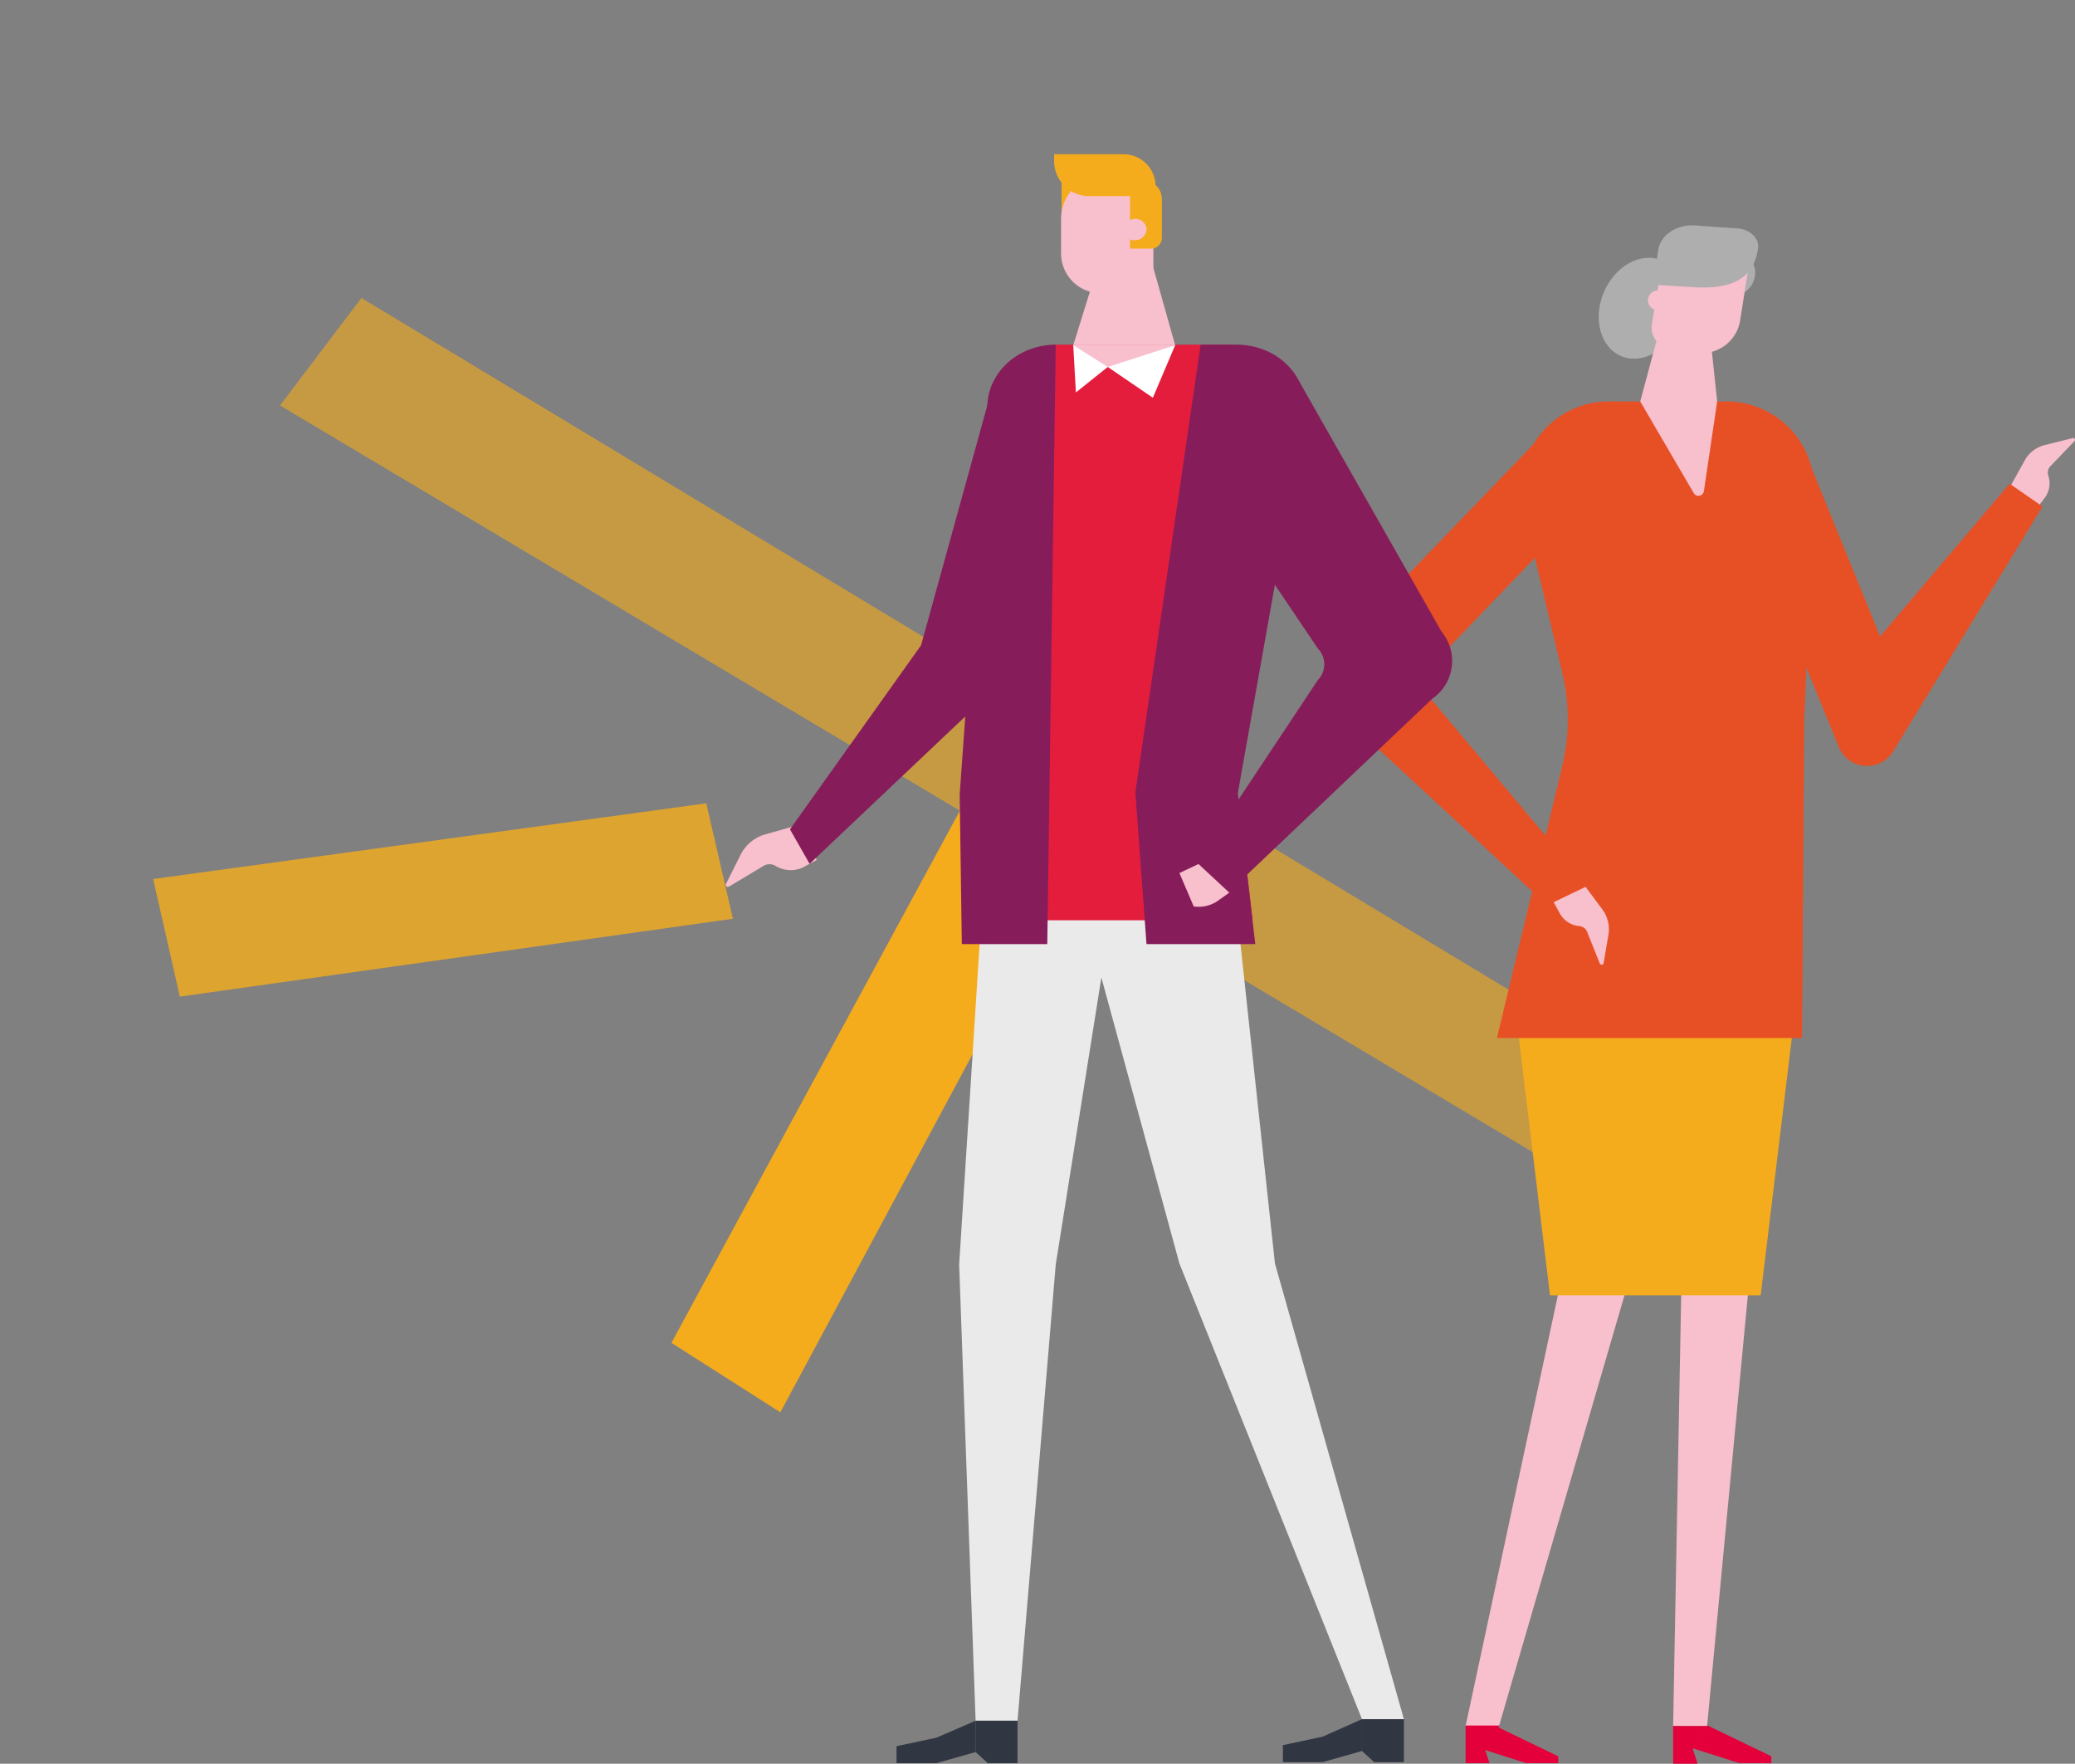 <svg xmlns="http://www.w3.org/2000/svg" width="416.585" height="354.04"><rect width="100%" height="100%" fill="#808080" stroke="none"/><defs><clipPath id="clip-path"><path id="Rectangle_277" data-name="Rectangle 277" class="cls-1" d="M0 0h280.441v242.782H0z"/></clipPath><style>.cls-1{fill:#f5ac1c}.cls-5{fill:#f8bfcd}.cls-6{fill:#e4003a}.cls-7{fill:#aeaeae}.cls-8{fill:#e75025}.cls-9{fill:#861d5a}.cls-11{fill:#303642}</style></defs><g id="Group_749" data-name="Group 749" transform="translate(-275.415 -11622.844)"><g id="_04" data-name="4" transform="rotate(-17 39297.154 4930.996)"><g id="Group_705" data-name="Group 705" clip-path="url(#clip-path)"><path id="Path_928" data-name="Path 928" class="cls-1" d="M54.5 155.667L209.55 3.1l16.14 19.174L71.329 175.393z" transform="translate(19.576 63.113)"/><path id="Path_929" data-name="Path 929" d="M113.225 91.733l-1.655 23.726L.8 97.94 2.593 73.8z" transform="translate(-.8 25.52)" opacity=".8" fill="#f5ac1c"/><path id="Path_930" data-name="Path 930" d="M61.833 0l204.572 227.884-20.692 14.9L39.9 15.864z" transform="translate(14.036)" opacity=".6" fill="#f5ac1c"/></g></g><g id="Group_714" data-name="Group 714" transform="translate(5305.121 429.805)"><path id="Path_987" data-name="Path 987" class="cls-5" d="M86.65 113.476h-14.6L50.1 215.915h6.713z" transform="translate(-4785.569 11323.604)"/><path id="Path_988" data-name="Path 988" class="cls-5" d="M74.208 113.476L72.29 215.915h6.82l9.7-102.439z" transform="translate(-4766.095 11323.604)"/><path id="Path_989" data-name="Path 989" class="cls-6" d="M67.916 175.534h-6.393l-9.376-2.982 2.983-4.578 12.786 6.176z" transform="translate(-4784.787 11371.438)"/><path id="Path_990" data-name="Path 990" class="cls-6" d="M54.9 175.534h-4.8v-7.56h6.819l-2.983 4.578z" transform="translate(-4785.569 11371.438)"/><path id="Path_991" data-name="Path 991" class="cls-6" d="M90.159 175.534h-6.393l-9.376-2.982 2.983-4.578 12.786 6.176z" transform="translate(-4764.252 11371.438)"/><path id="Path_992" data-name="Path 992" class="cls-6" d="M77.192 175.534h-4.9v-7.56h6.926l-2.983 4.578z" transform="translate(-4766.095 11371.545)"/><path id="Path_993" data-name="Path 993" class="cls-1" d="M104.912 150.8h-42.3l-7.458-61.653h57.217z" transform="translate(-4781.136 11302.249)"/><path id="Path_994" data-name="Path 994" class="cls-7" d="M80.472 24.39c2.243-5.309.678-11.041-3.5-12.8S67.6 12.7 65.356 18.011s-.678 11.041 3.5 12.8 9.372-1.111 11.616-6.421z" transform="translate(-4773.08 11233.716)"/><path id="Path_995" data-name="Path 995" class="cls-7" d="M76.293 14.173a4.52 4.52 0 008.95 1.278 4.4 4.4 0 00-3.836-5.111 4.553 4.553 0 00-5.114 3.833z" transform="translate(-4762.639 11233.041)"/><path id="Path_996" data-name="Path 996" class="cls-5" d="M78.9 31.115l-5.328-.852a4.23 4.23 0 01-3.516-4.9L72.61 9.924l17.048 2.769-1.918 12.139a7.773 7.773 0 01-8.84 6.283z" transform="translate(-4768.119 11232.711)"/><path id="Path_997" data-name="Path 997" class="cls-5" d="M73.583 16.189a2.006 2.006 0 11-2.344-1.6 2.033 2.033 0 012.344 1.6z" transform="translate(-4768.453 11236.775)"/><path id="Path_998" data-name="Path 998" class="cls-7" d="M70.134 19.529l8.95.533c7.778.319 11.4-2.449 12.147-7.774.32-1.917-1.385-3.727-3.836-4.046l-7.778-.532c-4.156-.64-7.885 1.49-8.417 4.79z" transform="translate(-4767.987 11230.667)"/><path id="Path_999" data-name="Path 999" class="cls-8" d="M53.452 154.21h61.265l.426-63.892 2.025-46.218a17.638 17.638 0 00-17.687-17.673H75.934A17.623 17.623 0 0058.779 48.15l7.778 32.691a40.252 40.252 0 010 18.848z" transform="translate(-4782.63 11247.196)"/><path id="Path_1000" data-name="Path 1000" class="cls-5" d="M82.2 16.276L73.354 18.3l-4.582 17.037 10.762 18.422a1.1 1.1 0 002.024-.426l2.664-18z" transform="translate(-4769.183 11238.286)"/><path id="Path_1001" data-name="Path 1001" class="cls-8" d="M82.264 127.94L38.046 87.049a9.289 9.289 0 01-.426-13.2l43.472-45.15L92.6 39.77 53.389 80.66l34.841 41.53z" transform="translate(-4798.763 11249.187)"/><path id="Path_1002" data-name="Path 1002" class="cls-5" d="M65.916 78.316l3.409 4.579a6.715 6.715 0 011.175 5.111l-.959 5.644a.414.414 0 01-.746.106l-2.557-6.389a1.849 1.849 0 00-1.6-1.171 4.946 4.946 0 01-3.838-2.449L59.523 81.4z" transform="translate(-4777.301 11292.741)"/><path id="Path_1003" data-name="Path 1003" class="cls-5" d="M108.379 39.931l2.77-5a6.335 6.335 0 014.155-3.195l5.541-1.384a.366.366 0 01.319.639l-4.794 5a1.848 1.848 0 00-.426 1.917 4.834 4.834 0 01-.747 4.472l-1.6 2.13z" transform="translate(-4734.418 11250.623)"/><path id="Path_1004" data-name="Path 1004" class="cls-8" d="M100.254 91.319L78.305 37.543l14.917-6.07 15.343 37.7 26-30.668 6.606 4.579-29.94 49.09a6.144 6.144 0 01-10.977-.855z" transform="translate(-4760.815 11251.626)"/><path id="Path_1016" data-name="Path 1016" class="cls-5" d="M80.163 69.3l-6.393 1.81a7.962 7.962 0 00-4.795 3.94l-2.984 5.963c-.213.426.213.745.639.532l6.926-4.153a2.309 2.309 0 012.344 0 5.9 5.9 0 005.328.426l2.983-1.6z" transform="translate(-4949.936 11289.444)"/><path id="Path_1017" data-name="Path 1017" class="cls-9" d="M42.244 117.834L78.47 83.545 94.239 27 79 21.89 64.619 73.962 38.3 110.912z" transform="translate(-4909.408 11248.605)"/><path id="Path_1018" data-name="Path 1018" d="M5.164 158.465L10.6 73.382h48.8l9.163 84.87 25.891 91.471h-8.42l-36.653-91.471-15.663-57.4-9.163 57.609-7.671 91.578H8.467z" transform="translate(-4842.306 11288.411)" fill="#eaeaea"/><path id="Path_1019" data-name="Path 1019" class="cls-11" d="M9.646 175.919h7.991l7.885-2.236v-6.39l-7.885 3.515-7.991 1.7z" transform="translate(-4781.794 11370.841)"/><path id="Path_1020" data-name="Path 1020" class="cls-11" d="M7.614 175.919h5.967v-8.626H5.164v6.39z" transform="translate(-4761.435 11370.841)"/><path id="Path_1021" data-name="Path 1021" class="cls-11" d="M50.955 175.982h7.991l7.885-2.236v-6.283l-7.885 3.408-7.991 1.7z" transform="translate(-4900.67 11370.99)"/><path id="Path_1022" data-name="Path 1022" class="cls-11" d="M48.923 175.982h5.967v-8.519h-8.418v6.283z" transform="translate(-4880.312 11370.99)"/><path id="Path_1023" data-name="Path 1023" d="M65.828 110.446l2.983 25.45H17.668V31.54c0-6.176 5.434-11.181 12.147-11.181h33.669c7.245 0 12.892 5.75 12.147 12.352z" transform="translate(-4847.033 11241.87)" fill="#e41d3d"/><path id="Path_1024" data-name="Path 1024" class="cls-9" d="M42.813 140.688l-.426-30.029 5.54-77.522C47.821 26.109 54 20.359 61.672 20.359l-1.7 120.33z" transform="translate(-4879.422 11241.87)"/><path id="Path_1025" data-name="Path 1025" class="cls-9" d="M36.251 110.446l3.516 30.242H17.925l-2.238-30.455 13.106-89.874h7.245c8.524 0 14.917 6.922 13.638 14.589z" transform="translate(-4817.456 11241.87)"/><path id="Path_1026" data-name="Path 1026" class="cls-9" d="M5.968 128.571L48.694 88a9.193 9.193 0 001.811-13.417L21.844 24.215 0 39.868l25.679 38.123a4.5 4.5 0 010 6.283L.854 121.65z" transform="translate(-4790.795 11245.255)"/><path id="Path_1027" data-name="Path 1027" class="cls-5" d="M23.832 77.688l3.836-1.81 6.18 5.75-2.557 1.81a6.854 6.854 0 01-4.582.958z" transform="translate(-4816.756 11290.602)"/><path id="Path_1028" data-name="Path 1028" class="cls-1" d="M39.833 2.382h3.623v8.838h-3.623z" transform="translate(-4856.412 11226.091)"/><path id="Path_1029" data-name="Path 1029" class="cls-5" d="M39.831 25.958h6.286a4.319 4.319 0 004.368-4.366V11.05a8.819 8.819 0 00-8.843-8.838h-.852a8.819 8.819 0 00-8.843 8.838v7.028a8 8 0 007.884 7.88z" transform="translate(-4848.631 11225.941)"/><path id="Path_1030" data-name="Path 1030" class="cls-1" d="M31.145 16.515h4.049a2.184 2.184 0 002.238-2.236V6.612A3.819 3.819 0 0033.6 2.779h-2.562v13.736z" transform="translate(-4833.872 11226.439)"/><path id="Path_1031" data-name="Path 1031" class="cls-5" d="M32.688 9.372a2.282 2.282 0 002.557 1.81 2.318 2.318 0 002.025-2.448 2.282 2.282 0 00-2.557-1.81 2.319 2.319 0 00-2.025 2.448z" transform="translate(-4836.8 11230.068)"/><path id="Path_1032" data-name="Path 1032" d="M50.077 20.415L45.6 30.958l-9.057-6.176-6.393 5.111-.533-9.477z" transform="translate(-4843.854 11241.92)" fill="#fff"/><path id="Path_1033" data-name="Path 1033" class="cls-1" d="M38.751 8.412H52.07V6.389A6.41 6.41 0 0045.677 0H31.719v1.278a7.047 7.047 0 007.032 7.134z" transform="translate(-4849.79 11224)"/><path id="Path_1034" data-name="Path 1034" class="cls-5" d="M50.077 20.415l-13.532 4.366-6.925-4.366z" transform="translate(-4843.854 11241.92)"/><path id="Path_1035" data-name="Path 1035" class="cls-5" d="M35.373 10.548h9.483l5.221 18.528H29.62z" transform="translate(-4843.854 11233.259)"/></g></g></svg>